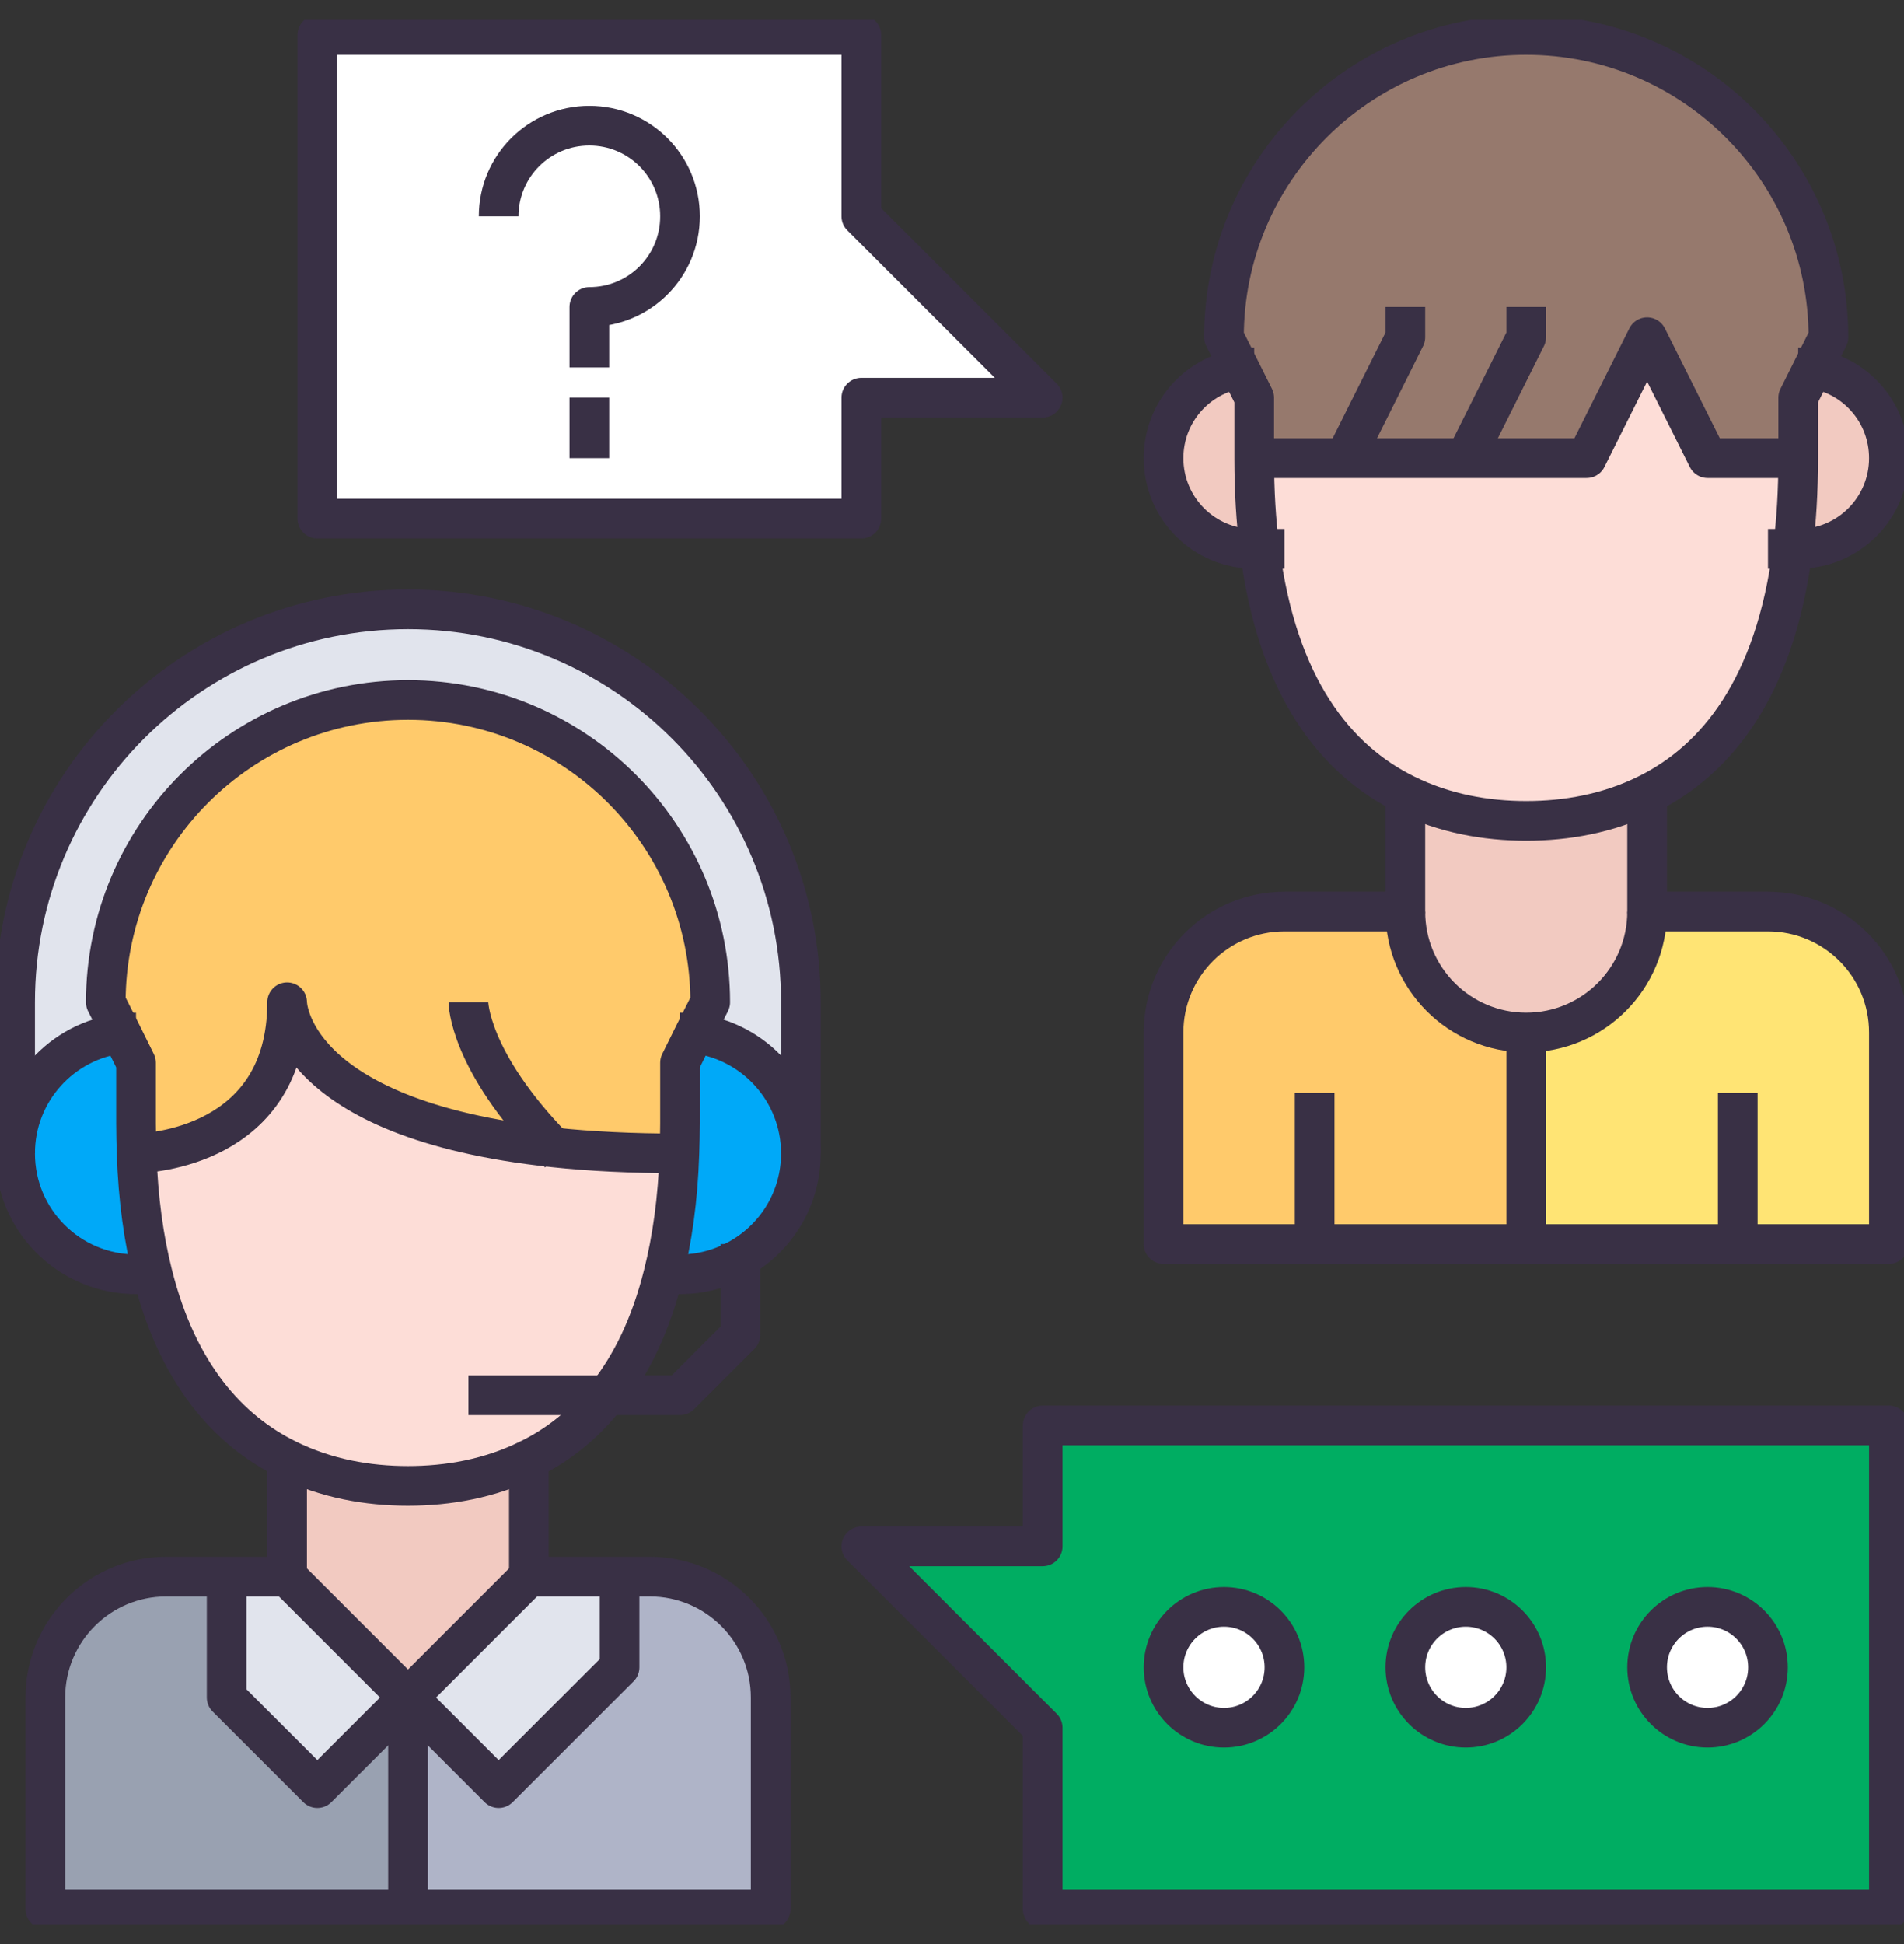<?xml version="1.0" encoding="UTF-8"?> <svg xmlns="http://www.w3.org/2000/svg" width="48" height="49" viewBox="0 0 48 49" fill="none"><rect x="0" y="0" width="48" height="49" fill="#333333" stroke="none"/><g id="_12-customer_service" clip-path="url(#clip0_97_389)"><g id="Group"><path id="Vector" d="M20.191 25.262V29.071C20.191 27.509 19.017 26.23 17.509 26.047L17.905 25.262C17.905 21.056 14.491 17.643 10.286 17.643C6.08 17.643 2.667 21.056 2.667 25.262L3.063 26.047C1.554 26.23 0.381 27.509 0.381 29.071V25.262C0.381 19.791 4.815 15.357 10.286 15.357C15.756 15.357 20.191 19.791 20.191 25.262Z" fill="#E1E4ED"></path><path id="Vector_2" d="M10.286 42.786L8 45.071L5.714 42.786V39.738H7.238L10.286 42.786Z" fill="#E1E4ED"></path><path id="Vector_3" d="M15.619 39.738V42.024L12.571 45.071L10.286 42.786L13.333 39.738H15.619Z" fill="#E1E4ED"></path><path id="Vector_4" d="M19.429 42.786V48.119H10.286V42.786L12.571 45.071L15.619 42.024V39.738H16.381C18.065 39.738 19.429 41.102 19.429 42.786Z" fill="#AFB4C8"></path><path id="Vector_5" d="M10.286 42.786V48.119H1.143V42.786C1.143 41.102 2.507 39.738 4.19 39.738H5.714V42.786L8 45.071L10.286 42.786Z" fill="#99A1B1"></path><path id="Vector_6" d="M3.063 26.047L2.667 25.262C2.667 21.056 6.08 17.643 10.286 17.643C14.491 17.643 17.905 21.056 17.905 25.262L17.509 26.047L17.143 26.786V28.309C17.143 28.569 17.135 28.828 17.128 29.071C15.924 29.071 14.872 29.018 13.95 28.919C7.238 28.203 7.238 25.262 7.238 25.262C7.238 28.927 3.71 29.064 3.444 29.071C3.436 28.828 3.429 28.569 3.429 28.309V26.786L3.063 26.047Z" fill="#FFCA6B"></path><path id="Vector_7" d="M3.444 29.071C3.482 30.23 3.627 31.243 3.848 32.119H3.429C1.745 32.119 0.381 30.755 0.381 29.071C0.381 27.509 1.554 26.23 3.063 26.047L3.429 26.786V28.309C3.429 28.569 3.436 28.828 3.444 29.071Z" fill="#00A9F8"></path><path id="Vector_8" d="M18.667 31.708C18.217 31.967 17.699 32.119 17.143 32.119H16.724C16.945 31.243 17.09 30.23 17.128 29.071C17.135 28.828 17.143 28.569 17.143 28.309V26.786L17.509 26.047C19.017 26.23 20.191 27.509 20.191 29.071C20.191 30.199 19.581 31.182 18.667 31.708Z" fill="#00A9F8"></path><path id="Vector_9" d="M13.333 36.782V39.738L10.286 42.786L7.238 39.738V36.782C8.221 37.27 9.28 37.452 10.286 37.452C11.291 37.452 12.351 37.27 13.333 36.782Z" fill="#F2CAC1"></path><path id="Vector_10" d="M16.724 32.119C16.404 33.407 15.909 34.405 15.307 35.167C14.728 35.906 14.057 36.431 13.333 36.782C12.351 37.27 11.291 37.452 10.286 37.452C9.28 37.452 8.221 37.27 7.238 36.782C5.768 36.058 4.48 34.641 3.848 32.119C3.627 31.243 3.482 30.23 3.444 29.071C3.71 29.064 7.238 28.927 7.238 25.262C7.238 25.262 7.238 28.203 13.95 28.919C14.872 29.018 15.924 29.071 17.128 29.071C17.09 30.23 16.945 31.243 16.724 32.119Z" fill="#FDDDD7"></path><path id="Vector_11" d="M31.756 13.833H31.619C30.354 13.833 29.333 12.812 29.333 11.548C29.333 10.405 30.164 9.468 31.253 9.292L31.619 10.024V11.548C31.619 12.378 31.665 13.14 31.756 13.833Z" fill="#F2CAC1"></path><path id="Vector_12" d="M45.699 9.292C46.789 9.468 47.619 10.405 47.619 11.548C47.619 12.812 46.598 13.833 45.333 13.833H45.196C45.288 13.14 45.333 12.378 45.333 11.548V10.024L45.699 9.292Z" fill="#F2CAC1"></path><path id="Vector_13" d="M45.699 9.292L45.333 10.024V11.548H43.048L41.524 8.5L40 11.548H31.619V10.024L31.253 9.292L30.857 8.5C30.857 4.294 34.27 0.881 38.476 0.881C42.682 0.881 46.095 4.294 46.095 8.5L45.699 9.292Z" fill="#96796D"></path><path id="Vector_14" d="M45.196 13.833C44.754 17.331 43.269 19.159 41.524 20.02C40.541 20.508 39.482 20.691 38.476 20.691C37.471 20.691 36.411 20.508 35.429 20.02C33.684 19.159 32.198 17.331 31.756 13.833C31.665 13.14 31.619 12.378 31.619 11.548H40L41.524 8.5L43.048 11.548H45.333C45.333 12.378 45.288 13.14 45.196 13.833Z" fill="#FDDDD7"></path><path id="Vector_15" d="M41.524 20.02V22.976C41.524 24.66 40.16 26.024 38.476 26.024C36.792 26.024 35.429 24.66 35.429 22.976V20.02C36.411 20.508 37.471 20.691 38.476 20.691C39.482 20.691 40.541 20.508 41.524 20.02Z" fill="#F2CAC1"></path><path id="Vector_16" d="M43.048 43.548C43.889 43.548 44.571 42.865 44.571 42.024C44.571 41.182 43.889 40.5 43.048 40.5C42.206 40.5 41.524 41.182 41.524 42.024C41.524 42.865 42.206 43.548 43.048 43.548Z" fill="white"></path><path id="Vector_17" d="M36.952 43.548C37.794 43.548 38.476 42.865 38.476 42.024C38.476 41.182 37.794 40.5 36.952 40.5C36.111 40.5 35.429 41.182 35.429 42.024C35.429 42.865 36.111 43.548 36.952 43.548Z" fill="white"></path><path id="Vector_18" d="M30.857 43.548C31.699 43.548 32.381 42.865 32.381 42.024C32.381 41.182 31.699 40.5 30.857 40.5C30.016 40.5 29.333 41.182 29.333 42.024C29.333 42.865 30.016 43.548 30.857 43.548Z" fill="white"></path><path id="Vector_19" d="M43.809 31.357H38.476V26.024C40.16 26.024 41.524 24.66 41.524 22.976H44.571C46.255 22.976 47.619 24.34 47.619 26.024V31.357H43.809Z" fill="#FFE474"></path><path id="Vector_20" d="M33.143 31.357H29.333V26.024C29.333 24.34 30.697 22.976 32.381 22.976H35.429C35.429 24.66 36.792 26.024 38.476 26.024V31.357H33.143Z" fill="#FFCA6B"></path><path id="Vector_21" d="M47.619 35.929V48.119H26.286V43.548L21.714 38.976H26.286V35.929H47.619ZM44.571 42.024C44.571 41.186 43.886 40.5 43.048 40.5C42.209 40.5 41.524 41.186 41.524 42.024C41.524 42.862 42.209 43.548 43.048 43.548C43.886 43.548 44.571 42.862 44.571 42.024ZM38.476 42.024C38.476 41.186 37.791 40.5 36.952 40.5C36.114 40.5 35.429 41.186 35.429 42.024C35.429 42.862 36.114 43.548 36.952 43.548C37.791 43.548 38.476 42.862 38.476 42.024ZM32.381 42.024C32.381 41.186 31.695 40.5 30.857 40.5C30.019 40.5 29.333 41.186 29.333 42.024C29.333 42.862 30.019 43.548 30.857 43.548C31.695 43.548 32.381 42.862 32.381 42.024Z" fill="#00AD62"></path><path id="Vector_22" d="M26.286 10.024H21.714V13.071H8V0.881H21.714V5.452L26.286 10.024Z" fill="white"></path></g><g id="Group_2"><path id="Vector_23" d="M3.063 26.047L3.429 26.786V28.309C3.429 28.569 3.436 28.828 3.444 29.071C3.482 30.23 3.627 31.243 3.848 32.119C4.48 34.641 5.768 36.058 7.238 36.782C8.221 37.27 9.28 37.452 10.286 37.452C11.291 37.452 12.351 37.27 13.333 36.782C14.057 36.431 14.728 35.906 15.307 35.167C15.909 34.405 16.404 33.407 16.724 32.119C16.945 31.243 17.09 30.23 17.128 29.071C17.135 28.828 17.143 28.569 17.143 28.309V26.786L17.509 26.047L17.905 25.262C17.905 21.056 14.491 17.643 10.286 17.643C6.08 17.643 2.667 21.056 2.667 25.262L3.063 26.047Z" stroke="#393045" stroke-linejoin="round"></path><path id="Vector_24" d="M3.429 29.071H3.444C3.71 29.064 7.238 28.927 7.238 25.262C7.238 25.262 7.238 28.203 13.95 28.919C14.872 29.018 15.924 29.071 17.128 29.071H17.143" stroke="#393045" stroke-linejoin="round"></path><path id="Vector_25" d="M11.809 25.262C11.809 25.262 11.809 26.717 13.95 28.919C13.996 28.965 14.042 29.018 14.095 29.071" stroke="#393045" stroke-linejoin="round"></path><path id="Vector_26" d="M17.143 26.024C17.265 26.024 17.387 26.031 17.509 26.047C19.017 26.23 20.191 27.509 20.191 29.071C20.191 30.199 19.581 31.182 18.667 31.708C18.217 31.967 17.699 32.119 17.143 32.119H16.381" stroke="#393045" stroke-linejoin="round"></path><path id="Vector_27" d="M3.429 26.024C3.307 26.024 3.185 26.031 3.063 26.047C1.554 26.23 0.381 27.509 0.381 29.071C0.381 30.755 1.745 32.119 3.429 32.119H4.19" stroke="#393045" stroke-linejoin="round"></path><path id="Vector_28" d="M20.191 29.071V25.262C20.191 19.791 15.756 15.357 10.286 15.357C4.815 15.357 0.381 19.791 0.381 25.262V29.071" stroke="#393045" stroke-linejoin="round"></path><path id="Vector_29" d="M18.667 31.357V31.708V33.643L17.143 35.167H15.307H11.809" stroke="#393045" stroke-linejoin="round"></path><path id="Vector_30" d="M13.333 36.691V39.738H16.381C18.065 39.738 19.429 41.102 19.429 42.786V48.119H1.143V42.786C1.143 41.102 2.507 39.738 4.19 39.738H7.238V36.691" stroke="#393045" stroke-linejoin="round"></path><path id="Vector_31" d="M13.333 39.738L10.286 42.786L7.238 39.738" stroke="#393045" stroke-linejoin="round"></path><path id="Vector_32" d="M15.619 39.738V42.024L12.571 45.071L10.286 42.786L8 45.071L5.714 42.786V39.738" stroke="#393045" stroke-linejoin="round"></path><path id="Vector_33" d="M10.286 42.786V48.119" stroke="#393045" stroke-linejoin="round"></path><path id="Vector_34" d="M31.253 9.292L31.619 10.024V11.548C31.619 12.378 31.665 13.14 31.756 13.833C32.198 17.331 33.684 19.159 35.429 20.02C36.411 20.508 37.471 20.691 38.476 20.691C39.482 20.691 40.541 20.508 41.524 20.02C43.269 19.159 44.754 17.331 45.196 13.833C45.288 13.14 45.333 12.378 45.333 11.548V10.024L45.699 9.292L46.095 8.5C46.095 4.294 42.682 0.881 38.476 0.881C34.27 0.881 30.857 4.294 30.857 8.5L31.253 9.292Z" stroke="#393045" stroke-linejoin="round"></path><path id="Vector_35" d="M41.524 19.929V22.976H44.571C46.255 22.976 47.619 24.34 47.619 26.024V31.357H29.333V26.024C29.333 24.34 30.697 22.976 32.381 22.976H35.429V19.929" stroke="#393045" stroke-linejoin="round"></path><path id="Vector_36" d="M31.619 11.548H33.905H36.952H40L41.524 8.5L43.048 11.548H45.333" stroke="#393045" stroke-linejoin="round"></path><path id="Vector_37" d="M36.952 11.548L38.476 8.5V7.738" stroke="#393045" stroke-linejoin="round"></path><path id="Vector_38" d="M33.905 11.548L35.429 8.5V7.738" stroke="#393045" stroke-linejoin="round"></path><path id="Vector_39" d="M45.333 9.262C45.455 9.262 45.577 9.27 45.699 9.292C46.789 9.468 47.619 10.405 47.619 11.548C47.619 12.812 46.598 13.833 45.333 13.833H44.571" stroke="#393045" stroke-linejoin="round"></path><path id="Vector_40" d="M31.619 9.262C31.497 9.262 31.375 9.27 31.253 9.292C30.164 9.468 29.333 10.405 29.333 11.548C29.333 12.812 30.354 13.833 31.619 13.833H32.381" stroke="#393045" stroke-linejoin="round"></path><path id="Vector_41" d="M35.429 22.976C35.429 24.66 36.792 26.024 38.476 26.024C40.16 26.024 41.524 24.66 41.524 22.976" stroke="#393045" stroke-linejoin="round"></path><path id="Vector_42" d="M38.476 26.024V31.357" stroke="#393045" stroke-linejoin="round"></path><path id="Vector_43" d="M43.809 31.357V27.548" stroke="#393045" stroke-linejoin="round"></path><path id="Vector_44" d="M33.143 31.357V27.548" stroke="#393045" stroke-linejoin="round"></path><path id="Vector_45" d="M26.286 35.929V38.976H21.714L26.286 43.548V48.119H47.619V35.929H26.286Z" stroke="#393045" stroke-linejoin="round"></path><path id="Vector_46" d="M21.714 13.071V10.024H26.286L21.714 5.452V0.881H8V13.071H21.714Z" stroke="#393045" stroke-linejoin="round"></path><path id="Vector_47" d="M12.571 5.452C12.571 4.188 13.592 3.167 14.857 3.167C16.122 3.167 17.143 4.188 17.143 5.452C17.143 6.717 16.122 7.738 14.857 7.738V9.262" stroke="#393045" stroke-linejoin="round"></path><path id="Vector_48" d="M14.857 10.024V11.548" stroke="#393045" stroke-linejoin="round"></path><path id="Vector_49" d="M30.857 43.548C31.699 43.548 32.381 42.865 32.381 42.024C32.381 41.182 31.699 40.5 30.857 40.5C30.016 40.5 29.333 41.182 29.333 42.024C29.333 42.865 30.016 43.548 30.857 43.548Z" stroke="#393045" stroke-linejoin="round"></path><path id="Vector_50" d="M36.952 43.548C37.794 43.548 38.476 42.865 38.476 42.024C38.476 41.182 37.794 40.5 36.952 40.5C36.111 40.5 35.429 41.182 35.429 42.024C35.429 42.865 36.111 43.548 36.952 43.548Z" stroke="#393045" stroke-linejoin="round"></path><path id="Vector_51" d="M43.048 43.548C43.889 43.548 44.571 42.865 44.571 42.024C44.571 41.182 43.889 40.5 43.048 40.5C42.206 40.5 41.524 41.182 41.524 42.024C41.524 42.865 42.206 43.548 43.048 43.548Z" stroke="#393045" stroke-linejoin="round"></path></g></g><defs><clipPath id="clip0_97_389"><rect width="48" height="48" fill="white" transform="translate(0 0.5)"></rect></clipPath></defs></svg> 